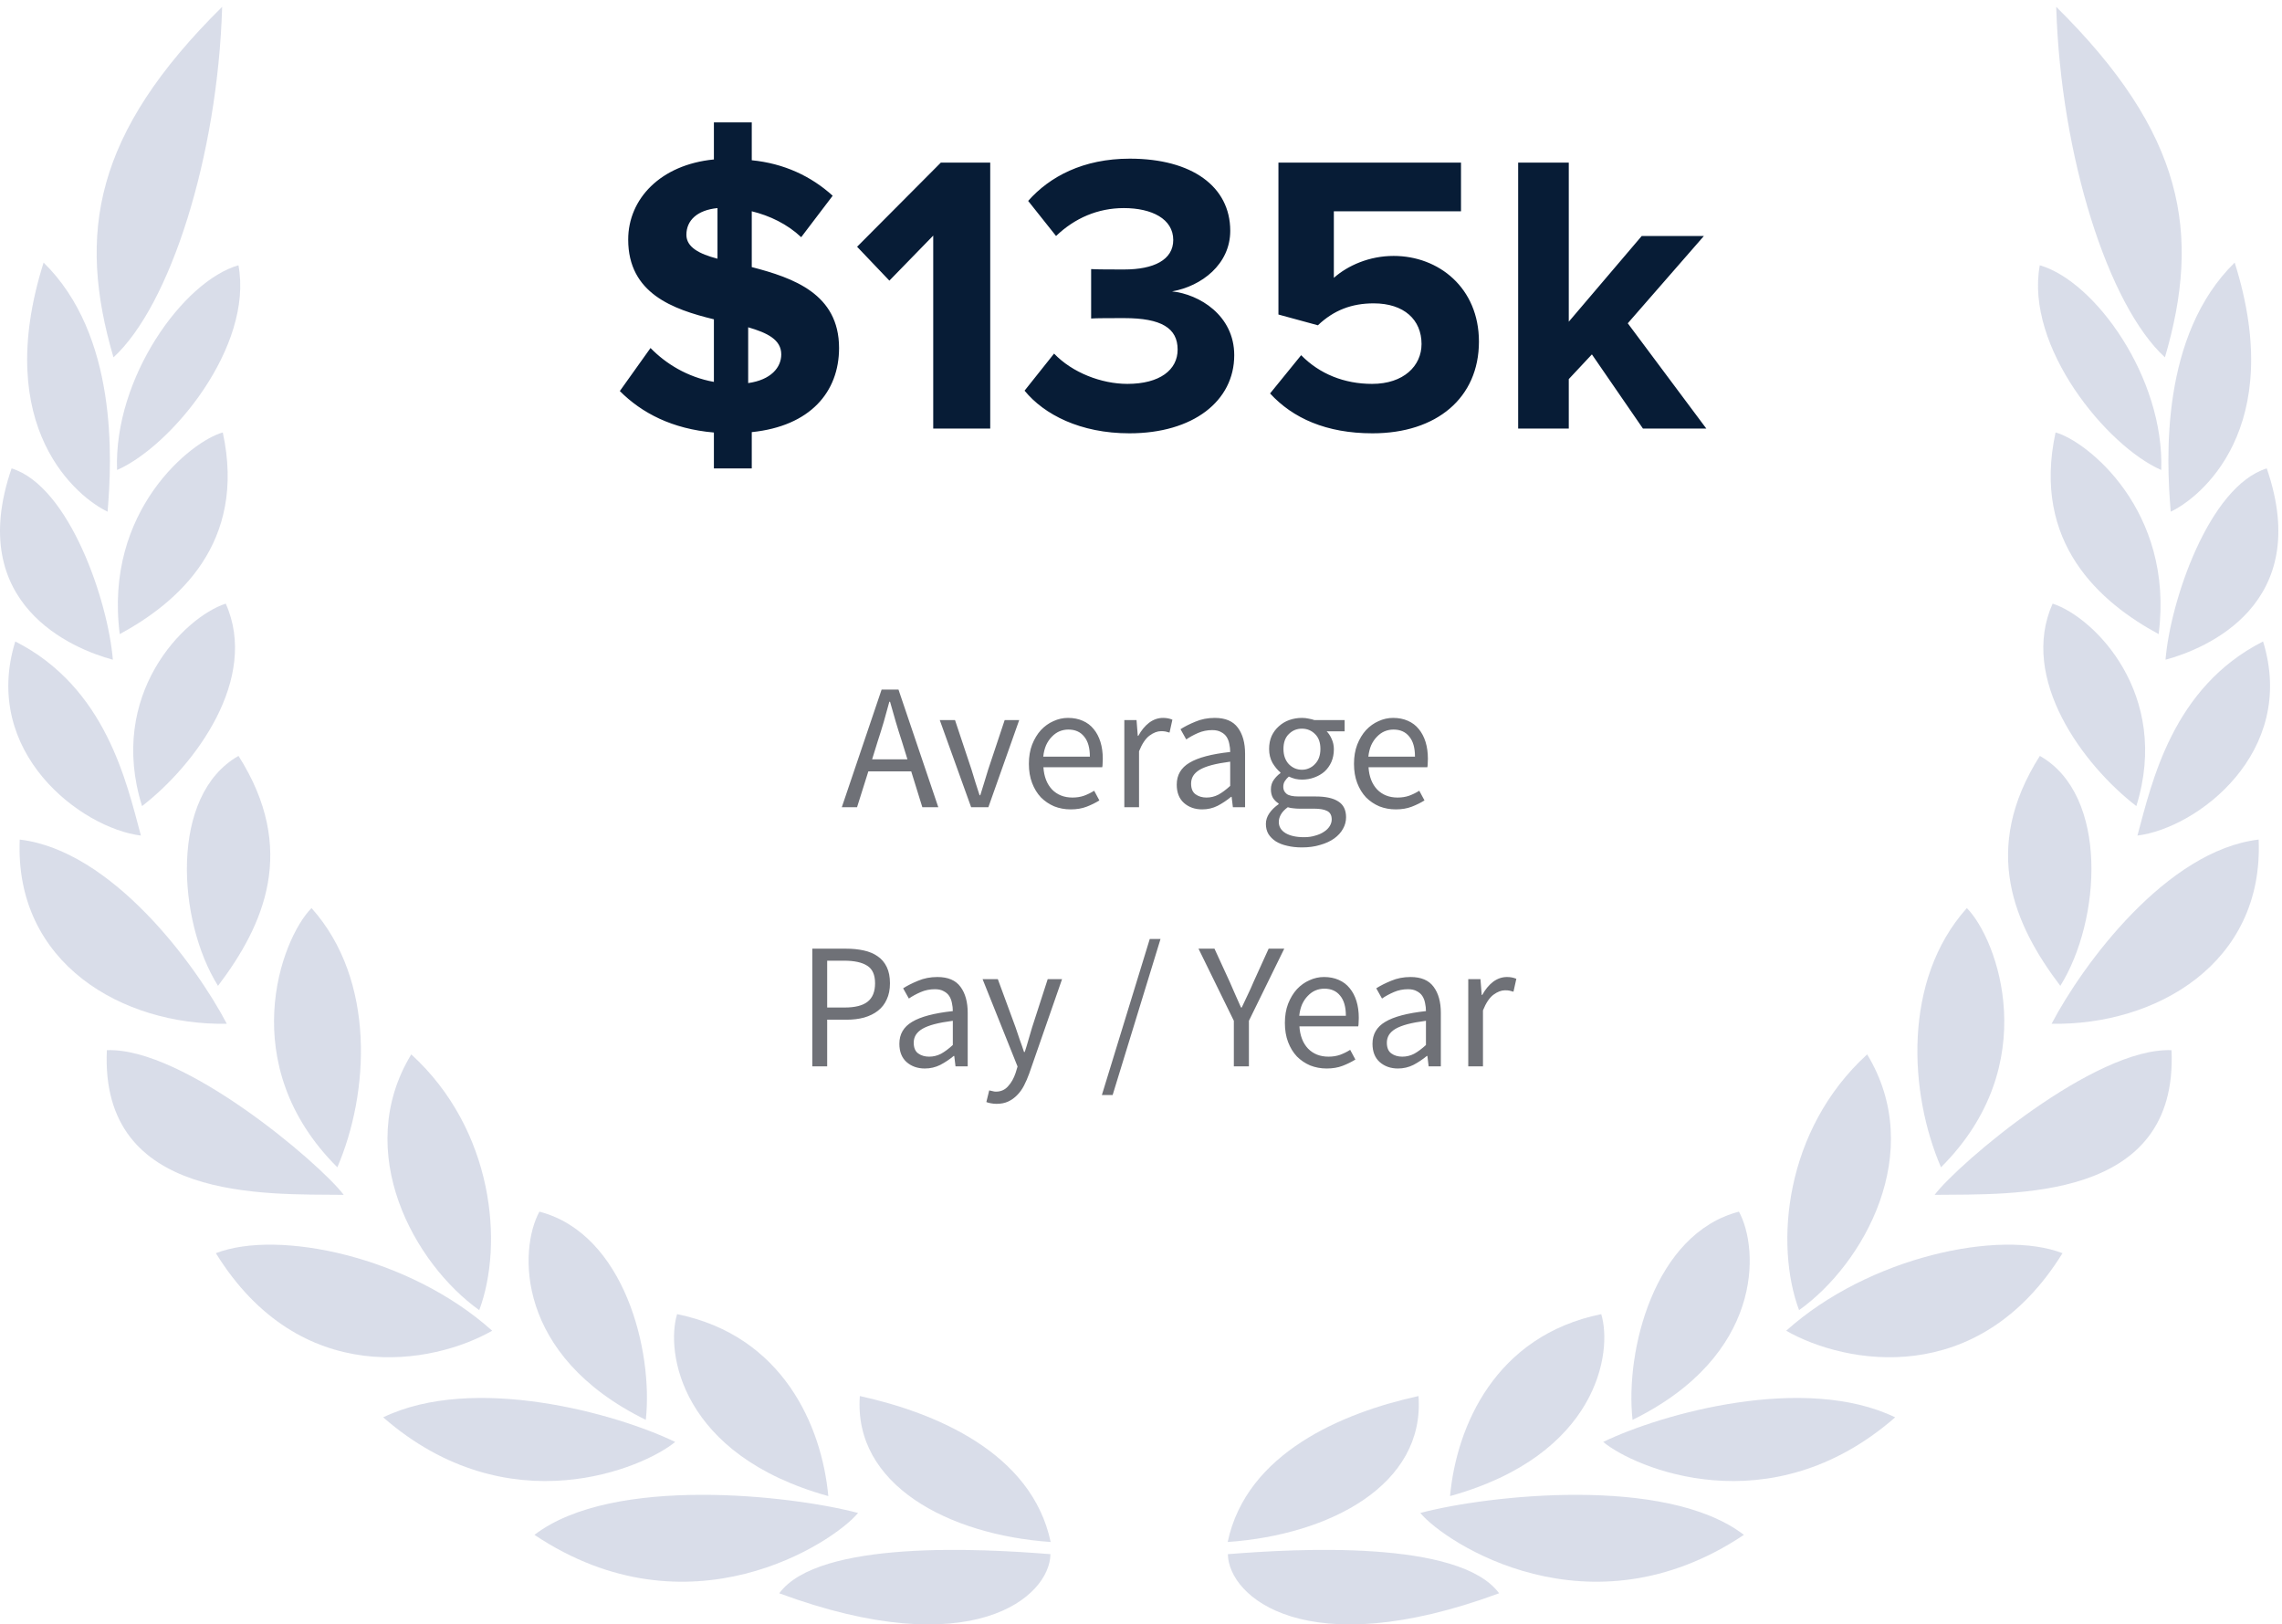<svg xmlns="http://www.w3.org/2000/svg" fill="none" viewBox="0 0 229 163" height="163" width="229">
<path fill="#071C36" d="M84.2 34.92C84.2 29.48 79.6 27.88 75.44 26.8V21.2C77.24 21.64 79 22.48 80.4 23.8L83.56 19.64C81.4 17.68 78.68 16.4 75.44 16.08V12.28H71.64V16C66.28 16.52 63.04 19.96 63.04 24.04C63.04 29.44 67.52 31.04 71.64 32.04V38.32C68.96 37.84 66.8 36.48 65.28 34.92L62.2 39.24C64.4 41.44 67.44 43.04 71.64 43.4V47H75.44V43.36C81.32 42.76 84.2 39.32 84.2 34.92ZM68.88 23.56C68.88 22.12 69.96 21.08 72 20.88V25.96C70.16 25.48 68.88 24.8 68.88 23.56ZM75.08 38.44V32.84C77 33.4 78.4 34.08 78.4 35.56C78.4 36.88 77.36 38.12 75.08 38.44ZM93.65 43H99.37V16.32H94.41L86.01 24.76L89.25 28.16L93.65 23.64V43ZM102.816 39.2C104.776 41.6 108.416 43.48 113.336 43.48C119.736 43.48 123.856 40.24 123.856 35.64C123.856 31.64 120.336 29.52 117.616 29.24C120.576 28.72 123.456 26.52 123.456 23.16C123.456 18.72 119.616 15.92 113.376 15.92C108.696 15.92 105.336 17.72 103.176 20.16L105.976 23.68C107.856 21.88 110.176 20.88 112.776 20.88C115.576 20.88 117.736 21.96 117.736 24.08C117.736 26.08 115.776 27.04 112.816 27.04C111.776 27.04 109.976 27.04 109.496 27V31.96C109.896 31.92 111.696 31.92 112.816 31.92C116.536 31.92 118.176 32.92 118.176 35.08C118.176 37.12 116.376 38.52 113.136 38.52C110.536 38.52 107.616 37.4 105.776 35.48L102.816 39.2ZM127.452 39.48C129.732 41.96 133.092 43.48 137.732 43.48C144.172 43.48 148.412 39.92 148.412 34.28C148.412 28.88 144.372 25.68 139.852 25.68C137.412 25.68 135.252 26.64 133.852 27.88V21.2H146.612V16.32H128.292V31.56L132.252 32.64C133.852 31.12 135.652 30.44 137.852 30.44C140.892 30.44 142.652 32.08 142.652 34.52C142.652 36.72 140.852 38.52 137.692 38.52C134.892 38.52 132.412 37.52 130.572 35.64L127.452 39.48ZM164.868 43H171.228L163.348 32.44L170.988 23.68H164.748L157.428 32.28V16.32H152.348V43H157.428V38.04L159.748 35.56L164.868 43Z"></path>
<path fill="#6F7177" d="M88.075 74.394L87.517 76.194H91.063L90.505 74.394C90.289 73.734 90.085 73.08 89.893 72.432C89.701 71.772 89.509 71.1 89.317 70.416H89.245C89.065 71.1 88.879 71.772 88.687 72.432C88.495 73.08 88.291 73.734 88.075 74.394ZM84.475 81L88.471 69.192H90.163L94.159 81H92.557L91.441 77.4H87.139L86.005 81H84.475ZM97.455 81L94.305 72.252H95.835L97.491 77.22C97.623 77.652 97.755 78.084 97.887 78.516C98.031 78.948 98.169 79.374 98.301 79.794H98.373C98.505 79.374 98.637 78.948 98.769 78.516C98.901 78.084 99.033 77.652 99.165 77.22L100.821 72.252H102.279L99.183 81H97.455ZM107.443 81.216C106.855 81.216 106.303 81.114 105.787 80.91C105.283 80.694 104.839 80.394 104.455 80.01C104.083 79.614 103.789 79.134 103.573 78.57C103.357 78.006 103.249 77.364 103.249 76.644C103.249 75.924 103.357 75.282 103.573 74.718C103.801 74.142 104.095 73.656 104.455 73.26C104.827 72.864 105.247 72.564 105.715 72.36C106.183 72.144 106.669 72.036 107.173 72.036C107.725 72.036 108.217 72.132 108.649 72.324C109.093 72.516 109.459 72.792 109.747 73.152C110.047 73.512 110.275 73.944 110.431 74.448C110.587 74.952 110.665 75.516 110.665 76.14C110.665 76.296 110.659 76.452 110.647 76.608C110.647 76.752 110.635 76.878 110.611 76.986H104.707C104.767 77.922 105.055 78.666 105.571 79.218C106.099 79.758 106.783 80.028 107.623 80.028C108.043 80.028 108.427 79.968 108.775 79.848C109.135 79.716 109.477 79.548 109.801 79.344L110.323 80.316C109.939 80.556 109.513 80.766 109.045 80.946C108.577 81.126 108.043 81.216 107.443 81.216ZM104.689 75.924H109.369C109.369 75.036 109.177 74.364 108.793 73.908C108.421 73.44 107.893 73.206 107.209 73.206C106.897 73.206 106.597 73.266 106.309 73.386C106.033 73.506 105.781 73.686 105.553 73.926C105.325 74.154 105.133 74.436 104.977 74.772C104.833 75.108 104.737 75.492 104.689 75.924ZM112.827 81V72.252H114.051L114.177 73.836H114.231C114.531 73.284 114.891 72.846 115.311 72.522C115.743 72.198 116.211 72.036 116.715 72.036C117.063 72.036 117.375 72.096 117.651 72.216L117.363 73.512C117.219 73.464 117.087 73.428 116.967 73.404C116.847 73.38 116.697 73.368 116.517 73.368C116.145 73.368 115.755 73.518 115.347 73.818C114.951 74.118 114.603 74.64 114.303 75.384V81H112.827ZM120.643 81.216C119.911 81.216 119.299 81 118.807 80.568C118.327 80.136 118.087 79.524 118.087 78.732C118.087 77.772 118.513 77.04 119.365 76.536C120.217 76.02 121.579 75.66 123.451 75.456C123.451 75.18 123.421 74.91 123.361 74.646C123.313 74.382 123.223 74.148 123.091 73.944C122.959 73.74 122.773 73.578 122.533 73.458C122.305 73.326 122.011 73.26 121.651 73.26C121.147 73.26 120.673 73.356 120.229 73.548C119.785 73.74 119.389 73.956 119.041 74.196L118.465 73.17C118.873 72.906 119.371 72.654 119.959 72.414C120.547 72.162 121.195 72.036 121.903 72.036C122.971 72.036 123.745 72.366 124.225 73.026C124.705 73.674 124.945 74.544 124.945 75.636V81H123.721L123.595 79.956H123.541C123.121 80.304 122.671 80.604 122.191 80.856C121.711 81.096 121.195 81.216 120.643 81.216ZM121.075 80.028C121.495 80.028 121.891 79.932 122.263 79.74C122.635 79.536 123.031 79.242 123.451 78.858V76.428C122.719 76.524 122.101 76.638 121.597 76.77C121.105 76.902 120.703 77.058 120.391 77.238C120.091 77.418 119.869 77.628 119.725 77.868C119.593 78.096 119.527 78.348 119.527 78.624C119.527 79.128 119.677 79.488 119.977 79.704C120.277 79.92 120.643 80.028 121.075 80.028ZM130.65 85.032C130.11 85.032 129.618 84.978 129.174 84.87C128.73 84.774 128.346 84.624 128.022 84.42C127.71 84.216 127.464 83.97 127.284 83.682C127.116 83.394 127.032 83.058 127.032 82.674C127.032 82.302 127.146 81.948 127.374 81.612C127.602 81.276 127.914 80.97 128.31 80.694V80.622C128.094 80.49 127.908 80.31 127.752 80.082C127.608 79.842 127.536 79.548 127.536 79.2C127.536 78.828 127.638 78.504 127.842 78.228C128.046 77.952 128.262 77.736 128.49 77.58V77.508C128.202 77.268 127.938 76.95 127.698 76.554C127.47 76.146 127.356 75.678 127.356 75.15C127.356 74.67 127.44 74.238 127.608 73.854C127.788 73.47 128.028 73.146 128.328 72.882C128.628 72.606 128.976 72.396 129.372 72.252C129.78 72.108 130.206 72.036 130.65 72.036C130.89 72.036 131.112 72.06 131.316 72.108C131.532 72.144 131.724 72.192 131.892 72.252H134.934V73.386H133.134C133.338 73.59 133.506 73.848 133.638 74.16C133.782 74.472 133.854 74.814 133.854 75.186C133.854 75.654 133.77 76.08 133.602 76.464C133.434 76.836 133.206 77.154 132.918 77.418C132.63 77.67 132.288 77.868 131.892 78.012C131.508 78.156 131.094 78.228 130.65 78.228C130.434 78.228 130.212 78.204 129.984 78.156C129.756 78.096 129.54 78.018 129.336 77.922C129.18 78.054 129.048 78.204 128.94 78.372C128.832 78.528 128.778 78.726 128.778 78.966C128.778 79.242 128.886 79.47 129.102 79.65C129.318 79.83 129.726 79.92 130.326 79.92H132.018C133.038 79.92 133.8 80.088 134.304 80.424C134.82 80.748 135.078 81.276 135.078 82.008C135.078 82.416 134.976 82.8 134.772 83.16C134.568 83.532 134.274 83.856 133.89 84.132C133.506 84.408 133.038 84.624 132.486 84.78C131.946 84.948 131.334 85.032 130.65 85.032ZM130.65 77.238C130.902 77.238 131.136 77.19 131.352 77.094C131.58 76.998 131.778 76.86 131.946 76.68C132.126 76.5 132.264 76.284 132.36 76.032C132.456 75.768 132.504 75.474 132.504 75.15C132.504 74.502 132.324 74.004 131.964 73.656C131.604 73.296 131.166 73.116 130.65 73.116C130.134 73.116 129.696 73.296 129.336 73.656C128.976 74.004 128.796 74.502 128.796 75.15C128.796 75.474 128.844 75.768 128.94 76.032C129.036 76.284 129.168 76.5 129.336 76.68C129.516 76.86 129.714 76.998 129.93 77.094C130.158 77.19 130.398 77.238 130.65 77.238ZM130.866 84.006C131.286 84.006 131.664 83.952 132 83.844C132.348 83.748 132.642 83.616 132.882 83.448C133.122 83.292 133.308 83.106 133.44 82.89C133.572 82.674 133.638 82.452 133.638 82.224C133.638 81.816 133.488 81.534 133.188 81.378C132.888 81.222 132.45 81.144 131.874 81.144H130.362C130.194 81.144 130.008 81.132 129.804 81.108C129.612 81.096 129.42 81.06 129.228 81C128.916 81.228 128.688 81.468 128.544 81.72C128.4 81.972 128.328 82.224 128.328 82.476C128.328 82.944 128.55 83.316 128.994 83.592C129.45 83.868 130.074 84.006 130.866 84.006ZM140.068 81.216C139.48 81.216 138.928 81.114 138.412 80.91C137.908 80.694 137.464 80.394 137.08 80.01C136.708 79.614 136.414 79.134 136.198 78.57C135.982 78.006 135.874 77.364 135.874 76.644C135.874 75.924 135.982 75.282 136.198 74.718C136.426 74.142 136.72 73.656 137.08 73.26C137.452 72.864 137.872 72.564 138.34 72.36C138.808 72.144 139.294 72.036 139.798 72.036C140.35 72.036 140.842 72.132 141.274 72.324C141.718 72.516 142.084 72.792 142.372 73.152C142.672 73.512 142.9 73.944 143.056 74.448C143.212 74.952 143.29 75.516 143.29 76.14C143.29 76.296 143.284 76.452 143.272 76.608C143.272 76.752 143.26 76.878 143.236 76.986H137.332C137.392 77.922 137.68 78.666 138.196 79.218C138.724 79.758 139.408 80.028 140.248 80.028C140.668 80.028 141.052 79.968 141.4 79.848C141.76 79.716 142.102 79.548 142.426 79.344L142.948 80.316C142.564 80.556 142.138 80.766 141.67 80.946C141.202 81.126 140.668 81.216 140.068 81.216ZM137.314 75.924H141.994C141.994 75.036 141.802 74.364 141.418 73.908C141.046 73.44 140.518 73.206 139.834 73.206C139.522 73.206 139.222 73.266 138.934 73.386C138.658 73.506 138.406 73.686 138.178 73.926C137.95 74.154 137.758 74.436 137.602 74.772C137.458 75.108 137.362 75.492 137.314 75.924ZM81.514 107V95.192H84.88C85.54 95.192 86.141 95.252 86.68 95.372C87.233 95.492 87.701 95.69 88.085 95.966C88.469 96.23 88.769 96.584 88.984 97.028C89.201 97.472 89.308 98.018 89.308 98.666C89.308 99.29 89.201 99.83 88.984 100.286C88.781 100.742 88.487 101.12 88.103 101.42C87.719 101.72 87.257 101.948 86.716 102.104C86.189 102.248 85.6 102.32 84.953 102.32H83.008V107H81.514ZM83.008 101.096H84.772C85.805 101.096 86.567 100.904 87.058 100.52C87.562 100.124 87.814 99.506 87.814 98.666C87.814 97.814 87.55 97.226 87.022 96.902C86.507 96.566 85.733 96.398 84.701 96.398H83.008V101.096ZM92.808 107.216C92.076 107.216 91.464 107 90.972 106.568C90.492 106.136 90.252 105.524 90.252 104.732C90.252 103.772 90.678 103.04 91.53 102.536C92.382 102.02 93.744 101.66 95.616 101.456C95.616 101.18 95.586 100.91 95.526 100.646C95.478 100.382 95.388 100.148 95.256 99.944C95.124 99.74 94.938 99.578 94.698 99.458C94.47 99.326 94.176 99.26 93.816 99.26C93.312 99.26 92.838 99.356 92.394 99.548C91.95 99.74 91.554 99.956 91.206 100.196L90.63 99.17C91.038 98.906 91.536 98.654 92.124 98.414C92.712 98.162 93.36 98.036 94.068 98.036C95.136 98.036 95.91 98.366 96.39 99.026C96.87 99.674 97.11 100.544 97.11 101.636V107H95.886L95.76 105.956H95.706C95.286 106.304 94.836 106.604 94.356 106.856C93.876 107.096 93.36 107.216 92.808 107.216ZM93.24 106.028C93.66 106.028 94.056 105.932 94.428 105.74C94.8 105.536 95.196 105.242 95.616 104.858V102.428C94.884 102.524 94.266 102.638 93.762 102.77C93.27 102.902 92.868 103.058 92.556 103.238C92.256 103.418 92.034 103.628 91.89 103.868C91.758 104.096 91.692 104.348 91.692 104.624C91.692 105.128 91.842 105.488 92.142 105.704C92.442 105.92 92.808 106.028 93.24 106.028ZM100.007 110.762C99.803 110.762 99.617 110.744 99.449 110.708C99.281 110.684 99.125 110.642 98.981 110.582L99.269 109.412C99.365 109.436 99.473 109.46 99.593 109.484C99.713 109.52 99.827 109.538 99.935 109.538C100.439 109.538 100.847 109.358 101.159 108.998C101.483 108.65 101.735 108.206 101.915 107.666L102.113 107.018L98.603 98.252H100.133L101.915 103.094C102.047 103.478 102.185 103.886 102.329 104.318C102.485 104.738 102.629 105.152 102.761 105.56H102.833C102.965 105.164 103.091 104.75 103.211 104.318C103.331 103.886 103.451 103.478 103.571 103.094L105.137 98.252H106.577L103.283 107.72C103.127 108.152 102.953 108.554 102.761 108.926C102.569 109.298 102.341 109.616 102.077 109.88C101.813 110.156 101.513 110.372 101.177 110.528C100.841 110.684 100.451 110.762 100.007 110.762ZM110.573 109.88L115.379 94.22H116.459L111.653 109.88H110.573ZM123.817 107V102.428L120.271 95.192H121.873L123.403 98.522C123.595 98.954 123.781 99.38 123.961 99.8C124.141 100.22 124.333 100.652 124.537 101.096H124.609C124.813 100.652 125.017 100.22 125.221 99.8C125.425 99.38 125.617 98.954 125.797 98.522L127.309 95.192H128.875L125.329 102.428V107H123.817ZM133.133 107.216C132.545 107.216 131.993 107.114 131.477 106.91C130.973 106.694 130.529 106.394 130.145 106.01C129.773 105.614 129.479 105.134 129.263 104.57C129.047 104.006 128.939 103.364 128.939 102.644C128.939 101.924 129.047 101.282 129.263 100.718C129.491 100.142 129.785 99.656 130.145 99.26C130.517 98.864 130.937 98.564 131.405 98.36C131.873 98.144 132.359 98.036 132.863 98.036C133.415 98.036 133.907 98.132 134.339 98.324C134.783 98.516 135.149 98.792 135.437 99.152C135.737 99.512 135.965 99.944 136.121 100.448C136.277 100.952 136.355 101.516 136.355 102.14C136.355 102.296 136.349 102.452 136.337 102.608C136.337 102.752 136.325 102.878 136.301 102.986H130.397C130.457 103.922 130.745 104.666 131.261 105.218C131.789 105.758 132.473 106.028 133.313 106.028C133.733 106.028 134.117 105.968 134.465 105.848C134.825 105.716 135.167 105.548 135.491 105.344L136.013 106.316C135.629 106.556 135.203 106.766 134.735 106.946C134.267 107.126 133.733 107.216 133.133 107.216ZM130.379 101.924H135.059C135.059 101.036 134.867 100.364 134.483 99.908C134.111 99.44 133.583 99.206 132.899 99.206C132.587 99.206 132.287 99.266 131.999 99.386C131.723 99.506 131.471 99.686 131.243 99.926C131.015 100.154 130.823 100.436 130.667 100.772C130.523 101.108 130.427 101.492 130.379 101.924ZM140.287 107.216C139.555 107.216 138.943 107 138.451 106.568C137.971 106.136 137.731 105.524 137.731 104.732C137.731 103.772 138.157 103.04 139.009 102.536C139.861 102.02 141.223 101.66 143.095 101.456C143.095 101.18 143.065 100.91 143.005 100.646C142.957 100.382 142.867 100.148 142.735 99.944C142.603 99.74 142.417 99.578 142.177 99.458C141.949 99.326 141.655 99.26 141.295 99.26C140.791 99.26 140.317 99.356 139.873 99.548C139.429 99.74 139.033 99.956 138.685 100.196L138.109 99.17C138.517 98.906 139.015 98.654 139.603 98.414C140.191 98.162 140.839 98.036 141.547 98.036C142.615 98.036 143.389 98.366 143.869 99.026C144.349 99.674 144.589 100.544 144.589 101.636V107H143.365L143.239 105.956H143.185C142.765 106.304 142.315 106.604 141.835 106.856C141.355 107.096 140.839 107.216 140.287 107.216ZM140.719 106.028C141.139 106.028 141.535 105.932 141.907 105.74C142.279 105.536 142.675 105.242 143.095 104.858V102.428C142.363 102.524 141.745 102.638 141.241 102.77C140.749 102.902 140.347 103.058 140.035 103.238C139.735 103.418 139.513 103.628 139.369 103.868C139.237 104.096 139.171 104.348 139.171 104.624C139.171 105.128 139.321 105.488 139.621 105.704C139.921 105.92 140.287 106.028 140.719 106.028ZM147.341 107V98.252H148.565L148.691 99.836H148.745C149.045 99.284 149.405 98.846 149.825 98.522C150.257 98.198 150.725 98.036 151.229 98.036C151.577 98.036 151.889 98.096 152.165 98.216L151.877 99.512C151.733 99.464 151.601 99.428 151.481 99.404C151.361 99.38 151.211 99.368 151.031 99.368C150.659 99.368 150.269 99.518 149.861 99.818C149.465 100.118 149.117 100.64 148.817 101.384V107H147.341Z"></path>
<g opacity="0.2">
<path fill="#425692" d="M48.092 131.463C50.554 124.886 49.576 113.388 41.27 105.799C35.31 115.622 41.605 126.84 48.092 131.463Z"></path>
<path fill="#425692" d="M31.261 91.118C28.165 94.251 23.533 106.862 33.852 117.129C37.042 109.732 37.749 98.365 31.261 91.118Z"></path>
<path fill="#425692" d="M22.293 0.684C9.431 13.397 7.733 23.408 11.388 35.858C17.068 30.651 21.85 15.673 22.293 0.684Z"></path>
<path fill="#425692" d="M23.935 75.85C17 79.772 17.777 92.368 21.877 98.924C26.509 92.815 29.891 85.229 23.935 75.85Z"></path>
<path fill="#425692" d="M22.653 60.569C18.456 61.934 10.753 69.688 14.254 80.886C19.585 76.775 26.02 68.098 22.653 60.569Z"></path>
<path fill="#425692" d="M22.356 43.393C19.26 44.235 10.414 51.193 12.017 63.629C17.824 60.484 24.772 54.524 22.356 43.393Z"></path>
<path fill="#425692" d="M11.746 47.16C17.225 44.766 25.438 34.765 23.929 26.617C18.399 28.198 11.415 37.905 11.746 47.16Z"></path>
<path fill="#425692" d="M49.39 133.53C41.109 126.089 27.898 123.324 21.663 125.749C30.128 139.427 43.495 136.898 49.39 133.53Z"></path>
<path fill="#425692" d="M64.807 142.472C65.565 135.59 62.666 123.804 54.131 121.58C52.064 125.349 51.683 136.034 64.807 142.472Z"></path>
<path fill="#425692" d="M67.753 144.687C61.801 141.809 47.522 137.848 38.452 142.219C51.05 153.21 64.699 147.243 67.753 144.687Z"></path>
<path fill="#425692" d="M83.122 150.122C82.478 143.134 78.596 134.036 67.948 131.864C66.787 135.658 68.286 146.005 83.122 150.122Z"></path>
<path fill="#425692" d="M86.106 151.814C79.508 150.06 61.476 147.984 53.634 154.012C69.16 164.393 83.659 154.78 86.106 151.814Z"></path>
<path fill="#425692" d="M105.435 154.729C103.539 145.761 93.869 141.748 86.286 140.082C85.627 148.989 95.177 154.014 105.435 154.729Z"></path>
<path fill="#425692" d="M78.197 159.874C97.547 167.028 105.348 160.249 105.414 155.949C98.554 155.399 82.168 154.474 78.197 159.874Z"></path>
<path fill="#425692" d="M10.724 105.378C10.02 120.636 26.671 119.798 34.495 119.894C32.038 116.684 18.4 105.073 10.724 105.378Z"></path>
<path fill="#425692" d="M1.98 84.245C1.448 96.674 12.299 102.911 22.762 102.728C19.604 96.718 11.207 85.334 1.98 84.245Z"></path>
<path fill="#425692" d="M14.141 83.843C12.689 78.484 10.637 68.988 1.532 64.365C-1.911 75.526 8.172 83.11 14.141 83.843Z"></path>
<path fill="#425692" d="M11.325 66.198C10.857 60.381 6.993 48.816 1.164 46.999C-3.547 60.655 7.303 65.115 11.325 66.198Z"></path>
<path fill="#425692" d="M10.796 51.344C11.247 46.041 11.825 33.635 4.375 26.347C-0.901 43.072 7.909 49.978 10.796 51.344Z"></path>
<path fill="#425692" d="M180.538 131.463C178.081 124.886 179.062 113.388 187.37 105.799C193.33 115.622 187.03 126.84 180.538 131.463Z"></path>
<path fill="#425692" d="M197.374 91.118C200.464 94.251 205.094 106.862 194.779 117.129C191.588 109.732 190.882 98.365 197.374 91.118Z"></path>
<path fill="#425692" d="M206.341 0.684C219.205 13.397 220.902 23.408 217.252 35.858C211.567 30.651 206.79 15.673 206.341 0.684Z"></path>
<path fill="#425692" d="M204.7 75.85C211.632 79.772 210.852 92.368 206.754 98.924C202.123 92.815 198.74 85.229 204.7 75.85Z"></path>
<path fill="#425692" d="M205.983 60.569C210.173 61.934 217.875 69.688 214.382 80.886C209.045 76.775 202.608 68.098 205.983 60.569Z"></path>
<path fill="#425692" d="M206.278 43.392C209.377 44.234 218.225 51.191 216.621 63.628C210.807 60.482 203.866 54.523 206.278 43.392Z"></path>
<path fill="#425692" d="M216.881 47.161C211.407 44.767 203.191 34.767 204.695 26.619C210.224 28.2 217.211 37.906 216.881 47.161Z"></path>
<path fill="#425692" d="M179.245 133.53C187.534 126.089 200.738 123.324 206.973 125.749C198.51 139.426 185.141 136.897 179.245 133.53Z"></path>
<path fill="#425692" d="M163.826 142.472C163.068 135.59 165.967 123.804 174.503 121.58C176.566 125.349 176.951 136.034 163.826 142.472Z"></path>
<path fill="#425692" d="M160.882 144.687C166.835 141.809 181.116 137.848 190.184 142.219C177.586 153.21 163.937 147.243 160.882 144.687Z"></path>
<path fill="#425692" d="M145.512 150.122C146.156 143.134 150.038 134.036 160.685 131.864C161.847 135.658 160.348 146.005 145.512 150.122Z"></path>
<path fill="#425692" d="M142.529 151.814C149.127 150.061 167.161 147.985 175.001 154.012C159.476 164.393 144.977 154.78 142.529 151.814Z"></path>
<path fill="#425692" d="M123.198 154.729C125.094 145.761 134.764 141.748 142.348 140.082C143.007 148.989 133.457 154.014 123.198 154.729Z"></path>
<path fill="#425692" d="M150.435 159.874C131.084 167.028 123.283 160.249 123.217 155.949C130.077 155.399 146.464 154.474 150.435 159.874Z"></path>
<path fill="#425692" d="M217.912 105.378C218.609 120.636 201.958 119.798 194.136 119.894C196.594 116.684 210.237 105.073 217.912 105.378Z"></path>
<path fill="#425692" d="M226.656 84.245C227.188 96.674 216.341 102.911 205.878 102.728C209.033 96.718 217.432 85.334 226.656 84.245Z"></path>
<path fill="#425692" d="M214.492 83.843C215.95 78.484 217.995 68.988 227.1 64.365C230.547 75.526 220.461 83.11 214.492 83.843Z"></path>
<path fill="#425692" d="M217.311 66.198C217.778 60.381 221.648 48.816 227.47 46.999C232.183 60.655 221.336 65.115 217.311 66.198Z"></path>
<path fill="#425692" d="M217.833 51.344C217.384 46.041 216.806 33.635 224.252 26.347C229.533 43.072 220.722 49.978 217.833 51.344Z"></path>
</g>
</svg>
